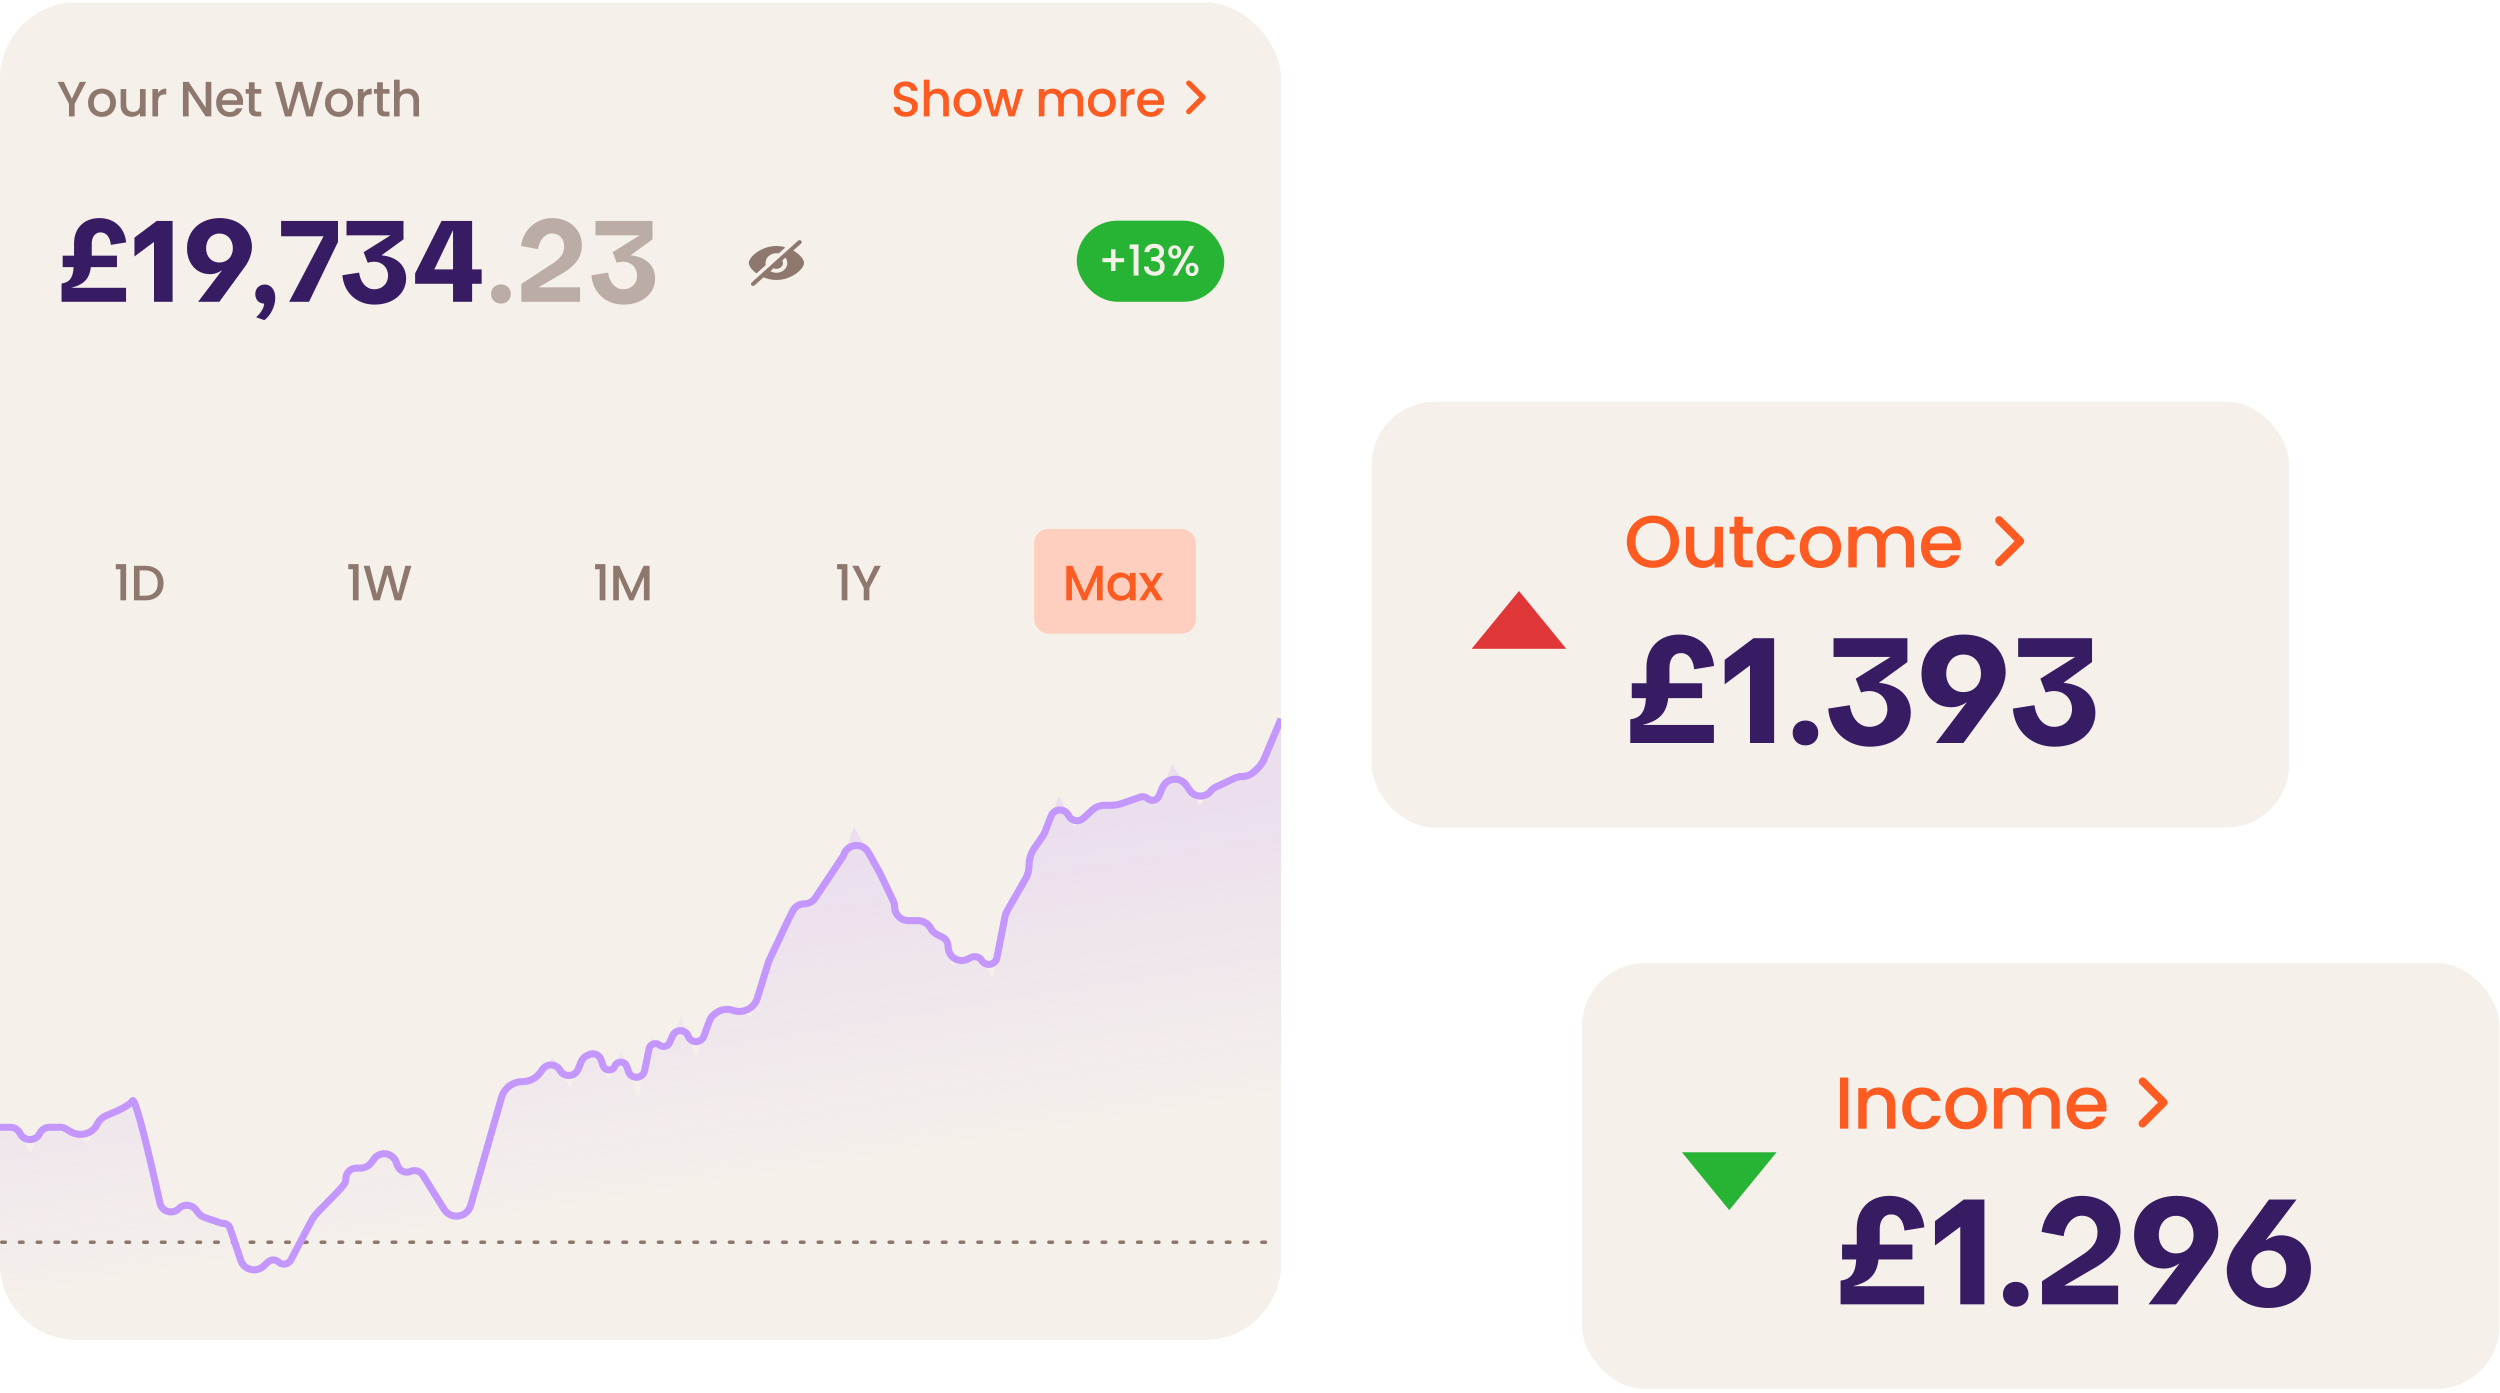 <svg width="524" height="292" viewBox="0 0 524 292" fill="none" xmlns="http://www.w3.org/2000/svg">
<rect y="0.5" width="268.512" height="280.322" rx="16" fill="#F5F1EA"/>
<path d="M18.045 17.164L15.65 21.777V24.401H14.463V21.777L12.057 17.164H13.38L15.056 20.715L16.733 17.164H18.045ZM21.327 24.495C20.785 24.495 20.296 24.373 19.858 24.13C19.421 23.88 19.078 23.533 18.828 23.089C18.578 22.638 18.453 22.117 18.453 21.527C18.453 20.944 18.581 20.427 18.838 19.975C19.095 19.524 19.445 19.177 19.89 18.934C20.334 18.691 20.83 18.57 21.379 18.57C21.927 18.57 22.424 18.691 22.868 18.934C23.312 19.177 23.663 19.524 23.92 19.975C24.177 20.427 24.305 20.944 24.305 21.527C24.305 22.11 24.173 22.627 23.909 23.078C23.645 23.53 23.284 23.88 22.826 24.13C22.375 24.373 21.875 24.495 21.327 24.495ZM21.327 23.464C21.632 23.464 21.917 23.391 22.181 23.245C22.451 23.099 22.67 22.881 22.837 22.589C23.003 22.297 23.087 21.943 23.087 21.527C23.087 21.11 23.007 20.76 22.847 20.475C22.687 20.183 22.476 19.965 22.212 19.819C21.948 19.673 21.663 19.6 21.358 19.6C21.052 19.6 20.768 19.673 20.504 19.819C20.247 19.965 20.043 20.183 19.89 20.475C19.737 20.76 19.661 21.11 19.661 21.527C19.661 22.145 19.817 22.624 20.129 22.964C20.449 23.297 20.848 23.464 21.327 23.464ZM30.526 18.663V24.401H29.339V23.724C29.151 23.96 28.905 24.148 28.599 24.286C28.301 24.418 27.982 24.484 27.641 24.484C27.19 24.484 26.784 24.39 26.423 24.203C26.069 24.016 25.788 23.738 25.58 23.37C25.378 23.002 25.278 22.558 25.278 22.037V18.663H26.454V21.86C26.454 22.374 26.583 22.77 26.84 23.047C27.096 23.318 27.447 23.453 27.891 23.453C28.336 23.453 28.686 23.318 28.943 23.047C29.207 22.77 29.339 22.374 29.339 21.86V18.663H30.526ZM33.13 19.496C33.304 19.205 33.533 18.979 33.818 18.819C34.109 18.653 34.453 18.57 34.849 18.57V19.798H34.547C34.082 19.798 33.728 19.916 33.485 20.152C33.248 20.388 33.13 20.798 33.13 21.381V24.401H31.943V18.663H33.13V19.496ZM44.293 24.401H43.106L39.535 18.996V24.401H38.347V17.153H39.535L43.106 22.547V17.153H44.293V24.401ZM50.962 21.392C50.962 21.607 50.948 21.801 50.92 21.975H46.536C46.571 22.433 46.741 22.801 47.047 23.078C47.352 23.356 47.727 23.495 48.171 23.495C48.81 23.495 49.261 23.228 49.525 22.693H50.806C50.632 23.221 50.316 23.655 49.858 23.995C49.407 24.328 48.845 24.495 48.171 24.495C47.623 24.495 47.13 24.373 46.693 24.13C46.262 23.88 45.922 23.533 45.672 23.089C45.429 22.638 45.308 22.117 45.308 21.527C45.308 20.937 45.426 20.42 45.662 19.975C45.905 19.524 46.242 19.177 46.672 18.934C47.109 18.691 47.609 18.57 48.171 18.57C48.713 18.57 49.195 18.688 49.619 18.924C50.042 19.16 50.372 19.493 50.608 19.923C50.844 20.347 50.962 20.836 50.962 21.392ZM49.723 21.017C49.716 20.579 49.56 20.229 49.254 19.965C48.949 19.701 48.571 19.569 48.119 19.569C47.71 19.569 47.359 19.701 47.068 19.965C46.776 20.222 46.602 20.572 46.547 21.017H49.723ZM53.367 19.632V22.808C53.367 23.023 53.415 23.179 53.512 23.276C53.617 23.366 53.79 23.412 54.033 23.412H54.762V24.401H53.825C53.29 24.401 52.881 24.276 52.596 24.026C52.311 23.776 52.169 23.37 52.169 22.808V19.632H51.492V18.663H52.169V17.237H53.367V18.663H54.762V19.632H53.367ZM67.688 17.164L65.542 24.401H64.199L62.679 18.924L61.065 24.401L59.732 24.411L57.68 17.164H58.94L60.44 23.058L62.064 17.164H63.397L64.907 23.026L66.417 17.164H67.688ZM71.007 24.495C70.465 24.495 69.976 24.373 69.538 24.13C69.101 23.88 68.757 23.533 68.507 23.089C68.257 22.638 68.132 22.117 68.132 21.527C68.132 20.944 68.261 20.427 68.518 19.975C68.775 19.524 69.125 19.177 69.57 18.934C70.014 18.691 70.51 18.57 71.059 18.57C71.607 18.57 72.103 18.691 72.548 18.934C72.992 19.177 73.343 19.524 73.6 19.975C73.856 20.427 73.985 20.944 73.985 21.527C73.985 22.11 73.853 22.627 73.589 23.078C73.325 23.53 72.964 23.88 72.506 24.13C72.055 24.373 71.555 24.495 71.007 24.495ZM71.007 23.464C71.312 23.464 71.597 23.391 71.861 23.245C72.131 23.099 72.35 22.881 72.516 22.589C72.683 22.297 72.766 21.943 72.766 21.527C72.766 21.11 72.687 20.76 72.527 20.475C72.367 20.183 72.156 19.965 71.892 19.819C71.628 19.673 71.343 19.6 71.038 19.6C70.732 19.6 70.448 19.673 70.184 19.819C69.927 19.965 69.722 20.183 69.57 20.475C69.417 20.76 69.341 21.11 69.341 21.527C69.341 22.145 69.497 22.624 69.809 22.964C70.128 23.297 70.528 23.464 71.007 23.464ZM76.197 19.496C76.37 19.205 76.599 18.979 76.884 18.819C77.175 18.653 77.519 18.57 77.915 18.57V19.798H77.613C77.148 19.798 76.794 19.916 76.551 20.152C76.315 20.388 76.197 20.798 76.197 21.381V24.401H75.01V18.663H76.197V19.496ZM80.242 19.632V22.808C80.242 23.023 80.291 23.179 80.388 23.276C80.492 23.366 80.666 23.412 80.909 23.412H81.638V24.401H80.7C80.166 24.401 79.756 24.276 79.472 24.026C79.187 23.776 79.045 23.37 79.045 22.808V19.632H78.368V18.663H79.045V17.237H80.242V18.663H81.638V19.632H80.242ZM85.551 18.57C85.988 18.57 86.377 18.663 86.717 18.851C87.064 19.038 87.335 19.316 87.529 19.684C87.731 20.052 87.831 20.496 87.831 21.017V24.401H86.654V21.194C86.654 20.68 86.526 20.288 86.269 20.017C86.012 19.739 85.662 19.6 85.218 19.6C84.773 19.6 84.419 19.739 84.155 20.017C83.898 20.288 83.77 20.68 83.77 21.194V24.401H82.583V16.695H83.77V19.33C83.971 19.087 84.225 18.899 84.53 18.767C84.843 18.635 85.183 18.57 85.551 18.57Z" fill="#8E776C"/>
<path d="M189.876 24.474C189.39 24.474 188.953 24.39 188.564 24.224C188.176 24.05 187.87 23.807 187.648 23.495C187.426 23.183 187.315 22.818 187.315 22.401H188.585C188.613 22.714 188.734 22.971 188.95 23.172C189.172 23.373 189.481 23.474 189.876 23.474C190.286 23.474 190.605 23.377 190.834 23.183C191.064 22.981 191.178 22.724 191.178 22.412C191.178 22.169 191.105 21.971 190.959 21.818C190.821 21.666 190.644 21.548 190.428 21.464C190.22 21.381 189.929 21.291 189.554 21.194C189.082 21.069 188.696 20.944 188.398 20.819C188.106 20.687 187.856 20.485 187.648 20.215C187.44 19.944 187.336 19.583 187.336 19.132C187.336 18.715 187.44 18.351 187.648 18.038C187.856 17.726 188.148 17.486 188.523 17.32C188.898 17.153 189.331 17.07 189.824 17.07C190.526 17.07 191.098 17.247 191.543 17.601C191.994 17.948 192.244 18.427 192.292 19.038H190.98C190.959 18.774 190.834 18.549 190.605 18.361C190.376 18.174 190.074 18.08 189.699 18.08C189.359 18.08 189.082 18.167 188.866 18.34C188.651 18.514 188.544 18.764 188.544 19.09C188.544 19.312 188.609 19.496 188.741 19.642C188.88 19.781 189.054 19.892 189.262 19.975C189.47 20.059 189.755 20.149 190.116 20.246C190.595 20.378 190.984 20.51 191.282 20.642C191.588 20.774 191.845 20.978 192.053 21.256C192.268 21.527 192.376 21.891 192.376 22.349C192.376 22.717 192.275 23.064 192.074 23.391C191.879 23.717 191.591 23.981 191.209 24.182C190.834 24.377 190.39 24.474 189.876 24.474ZM196.595 18.57C197.033 18.57 197.421 18.663 197.762 18.851C198.109 19.038 198.379 19.316 198.574 19.684C198.775 20.052 198.876 20.496 198.876 21.017V24.401H197.699V21.194C197.699 20.68 197.571 20.288 197.314 20.017C197.057 19.739 196.706 19.6 196.262 19.6C195.818 19.6 195.464 19.739 195.2 20.017C194.943 20.288 194.815 20.68 194.815 21.194V24.401H193.628V16.695H194.815V19.33C195.016 19.087 195.269 18.899 195.575 18.767C195.887 18.635 196.227 18.57 196.595 18.57ZM202.73 24.495C202.189 24.495 201.699 24.373 201.262 24.13C200.824 23.88 200.481 23.533 200.231 23.089C199.981 22.638 199.856 22.117 199.856 21.527C199.856 20.944 199.984 20.427 200.241 19.975C200.498 19.524 200.849 19.177 201.293 18.934C201.737 18.691 202.234 18.57 202.782 18.57C203.331 18.57 203.827 18.691 204.271 18.934C204.716 19.177 205.066 19.524 205.323 19.975C205.58 20.427 205.708 20.944 205.708 21.527C205.708 22.11 205.576 22.627 205.313 23.078C205.049 23.53 204.688 23.88 204.23 24.13C203.778 24.373 203.279 24.495 202.73 24.495ZM202.73 23.464C203.036 23.464 203.32 23.391 203.584 23.245C203.855 23.099 204.073 22.881 204.24 22.589C204.407 22.297 204.49 21.943 204.49 21.527C204.49 21.11 204.41 20.76 204.25 20.475C204.091 20.183 203.879 19.965 203.615 19.819C203.351 19.673 203.067 19.6 202.761 19.6C202.456 19.6 202.171 19.673 201.907 19.819C201.651 19.965 201.446 20.183 201.293 20.475C201.14 20.76 201.064 21.11 201.064 21.527C201.064 22.145 201.22 22.624 201.533 22.964C201.852 23.297 202.251 23.464 202.73 23.464ZM214.439 18.663L212.658 24.401H211.409L210.253 20.163L209.097 24.401H207.847L206.056 18.663H207.264L208.462 23.276L209.68 18.663H210.919L212.085 23.255L213.273 18.663H214.439ZM224.679 18.57C225.13 18.57 225.533 18.663 225.887 18.851C226.248 19.038 226.529 19.316 226.73 19.684C226.939 20.052 227.043 20.496 227.043 21.017V24.401H225.866V21.194C225.866 20.68 225.738 20.288 225.481 20.017C225.224 19.739 224.873 19.6 224.429 19.6C223.985 19.6 223.631 19.739 223.367 20.017C223.11 20.288 222.982 20.68 222.982 21.194V24.401H221.805V21.194C221.805 20.68 221.677 20.288 221.42 20.017C221.163 19.739 220.812 19.6 220.368 19.6C219.924 19.6 219.57 19.739 219.306 20.017C219.049 20.288 218.921 20.68 218.921 21.194V24.401H217.733V18.663H218.921V19.319C219.115 19.083 219.361 18.899 219.66 18.767C219.958 18.635 220.278 18.57 220.618 18.57C221.076 18.57 221.486 18.667 221.847 18.861C222.208 19.055 222.485 19.337 222.68 19.704C222.853 19.357 223.124 19.083 223.492 18.882C223.86 18.674 224.256 18.57 224.679 18.57ZM230.893 24.495C230.352 24.495 229.863 24.373 229.425 24.13C228.988 23.88 228.644 23.533 228.394 23.089C228.144 22.638 228.019 22.117 228.019 21.527C228.019 20.944 228.148 20.427 228.405 19.975C228.662 19.524 229.012 19.177 229.456 18.934C229.901 18.691 230.397 18.57 230.945 18.57C231.494 18.57 231.99 18.691 232.435 18.934C232.879 19.177 233.229 19.524 233.486 19.975C233.743 20.427 233.872 20.944 233.872 21.527C233.872 22.11 233.74 22.627 233.476 23.078C233.212 23.53 232.851 23.88 232.393 24.13C231.942 24.373 231.442 24.495 230.893 24.495ZM230.893 23.464C231.199 23.464 231.484 23.391 231.747 23.245C232.018 23.099 232.237 22.881 232.403 22.589C232.57 22.297 232.653 21.943 232.653 21.527C232.653 21.11 232.573 20.76 232.414 20.475C232.254 20.183 232.042 19.965 231.779 19.819C231.515 19.673 231.23 19.6 230.925 19.6C230.619 19.6 230.335 19.673 230.071 19.819C229.814 19.965 229.609 20.183 229.456 20.475C229.304 20.76 229.227 21.11 229.227 21.527C229.227 22.145 229.384 22.624 229.696 22.964C230.015 23.297 230.414 23.464 230.893 23.464ZM236.083 19.496C236.257 19.205 236.486 18.979 236.771 18.819C237.062 18.653 237.406 18.57 237.802 18.57V19.798H237.5C237.035 19.798 236.681 19.916 236.438 20.152C236.201 20.388 236.083 20.798 236.083 21.381V24.401H234.896V18.663H236.083V19.496ZM244.003 21.392C244.003 21.607 243.989 21.801 243.961 21.975H239.577C239.612 22.433 239.782 22.801 240.087 23.078C240.393 23.356 240.768 23.495 241.212 23.495C241.851 23.495 242.302 23.228 242.566 22.693H243.847C243.673 23.221 243.357 23.655 242.899 23.995C242.448 24.328 241.885 24.495 241.212 24.495C240.664 24.495 240.171 24.373 239.733 24.13C239.303 23.88 238.963 23.533 238.713 23.089C238.47 22.638 238.348 22.117 238.348 21.527C238.348 20.937 238.466 20.42 238.702 19.975C238.945 19.524 239.282 19.177 239.713 18.934C240.15 18.691 240.65 18.57 241.212 18.57C241.754 18.57 242.236 18.688 242.659 18.924C243.083 19.16 243.413 19.493 243.649 19.923C243.885 20.347 244.003 20.836 244.003 21.392ZM242.764 21.017C242.757 20.579 242.6 20.229 242.295 19.965C241.99 19.701 241.611 19.569 241.16 19.569C240.75 19.569 240.4 19.701 240.108 19.965C239.817 20.222 239.643 20.572 239.588 21.017H242.764Z" fill="#FD5B21"/>
<path fill-rule="evenodd" clip-rule="evenodd" d="M248.779 17.032C248.884 16.927 249.026 16.869 249.174 16.869C249.321 16.869 249.463 16.927 249.568 17.032L252.543 20.007C252.647 20.112 252.706 20.253 252.706 20.401C252.706 20.549 252.647 20.691 252.543 20.795L249.568 23.771C249.517 23.825 249.455 23.869 249.387 23.9C249.318 23.93 249.244 23.947 249.169 23.948C249.095 23.949 249.02 23.936 248.951 23.908C248.881 23.88 248.818 23.838 248.765 23.785C248.712 23.732 248.67 23.669 248.642 23.599C248.614 23.53 248.601 23.455 248.602 23.381C248.603 23.306 248.62 23.232 248.65 23.163C248.681 23.095 248.725 23.033 248.779 22.982L251.36 20.401L248.779 17.82C248.675 17.716 248.616 17.574 248.616 17.426C248.616 17.278 248.675 17.136 248.779 17.032Z" fill="#FD5B21"/>
<path d="M15.424 55.992H13.139V53.589H15.519V50.97C15.519 47.924 17.542 45.71 20.826 45.71C24.064 45.71 26.158 47.852 26.444 50.804L23.23 51.327C23.088 49.804 22.35 48.709 21.088 48.709C19.898 48.709 19.232 49.709 19.232 51.089V53.589H24.516V55.992H19.041C18.732 58.872 17.042 59.777 14.9 60.324H26.42V63.252H12.9V59.42C14.233 59.253 15.328 58.587 15.424 55.992ZM32.276 50.709L28.182 53.755V49.804L32.847 46.305H36.18V63.252H32.276V50.709ZM45.954 55.017C47.62 55.04 48.81 53.803 48.81 52.041C48.81 50.209 47.62 48.923 45.954 48.947C44.335 48.947 43.193 50.232 43.193 52.041C43.193 53.779 44.335 55.017 45.954 55.017ZM52.809 51.827C52.809 53.16 52.166 54.755 51.428 55.778L45.977 63.252H41.526L46.549 56.635C45.858 57.111 45.002 57.468 44.026 57.468C41.193 57.468 39.194 55.231 39.194 52.041C39.194 48.304 42.026 45.71 46.073 45.71C50.047 45.71 52.809 48.233 52.809 51.827ZM53.503 61.633C53.503 60.467 54.36 59.634 55.503 59.634C56.812 59.634 57.693 60.753 57.693 62.419C57.693 64.18 56.74 66.132 55.407 67.108L53.67 66.489C54.646 65.68 55.36 64.49 55.36 63.633C54.265 63.633 53.503 62.8 53.503 61.633ZM70.843 50.709L64.773 63.252H60.608L67.82 49.518H58.918V46.305H70.843V50.709ZM84.577 46.305V50.161L79.96 53.517C83.268 53.827 85.125 55.731 85.125 58.396C85.101 61.586 82.34 63.847 78.508 63.847C74.7 63.847 72.034 61.253 71.772 57.682L75.271 57.135C75.509 59.158 76.747 60.634 78.436 60.634C80.126 60.634 81.34 59.444 81.34 57.778C81.34 56.088 80.103 54.85 78.413 54.85C78.008 54.85 77.437 54.945 77.08 55.088L76.223 52.851L81.864 49.328H72.629V46.305H84.577ZM91.03 56.468H94.958V48.233L91.03 56.468ZM98.956 56.468H100.956V59.491H98.956V63.252H94.958V59.491H87.008V57.301L92.554 46.305H98.956V56.468Z" fill="#371B63"/>
<path d="M102.928 61.61C102.928 60.443 103.809 59.61 104.999 59.61C106.213 59.61 107.07 60.443 107.07 61.61C107.07 62.8 106.213 63.633 104.999 63.633C103.809 63.633 102.928 62.8 102.928 61.61ZM121.959 51.375C121.959 53.946 120.626 55.564 118.246 57.087L112.867 60.229H121.579V63.252H109.273V59.515L116.152 55.017C117.318 54.184 118.27 53.184 118.246 51.613C118.246 50.018 117.175 48.923 115.7 48.923C114.248 48.923 113.01 50.328 112.772 52.232L109.202 51.541C109.654 48.162 112.391 45.71 115.747 45.71C119.27 45.71 121.959 48.066 121.959 51.375ZM136.769 46.305V50.161L132.151 53.517C135.46 53.827 137.316 55.731 137.316 58.396C137.293 61.586 134.532 63.847 130.7 63.847C126.891 63.847 124.226 61.253 123.964 57.682L127.463 57.135C127.701 59.158 128.938 60.634 130.628 60.634C132.318 60.634 133.532 59.444 133.532 57.778C133.532 56.088 132.294 54.85 130.604 54.85C130.2 54.85 129.628 54.945 129.271 55.088L128.415 52.851L134.056 49.328H124.821V46.305H136.769Z" fill="#BBACA5"/>
<g filter="url(#filter0_b_50_13301)">
<rect x="225.686" y="46.252" width="30.926" height="17" rx="8.5" fill="#27B435"/>
<path d="M235.611 54.958H233.808V56.806H232.862V54.958H231.059V54.101H232.862V52.254H233.808V54.101H235.611V54.958ZM236.773 52.173V51.245H238.63V57.752H237.603V52.173H236.773ZM239.861 52.852C239.897 52.298 240.108 51.867 240.495 51.558C240.888 51.248 241.387 51.093 241.994 51.093C242.411 51.093 242.771 51.168 243.074 51.317C243.378 51.465 243.607 51.668 243.762 51.923C243.916 52.179 243.994 52.468 243.994 52.789C243.994 53.158 243.896 53.474 243.699 53.735C243.503 53.997 243.268 54.173 242.994 54.262V54.298C243.345 54.405 243.619 54.601 243.815 54.887C244.012 55.166 244.11 55.526 244.11 55.967C244.11 56.318 244.029 56.63 243.869 56.904C243.708 57.178 243.47 57.395 243.155 57.556C242.839 57.71 242.461 57.788 242.021 57.788C241.379 57.788 240.849 57.624 240.432 57.297C240.022 56.964 239.802 56.487 239.772 55.869H240.754C240.778 56.184 240.9 56.443 241.12 56.645C241.34 56.842 241.637 56.94 242.012 56.94C242.375 56.94 242.655 56.842 242.851 56.645C243.048 56.443 243.146 56.184 243.146 55.869C243.146 55.452 243.012 55.158 242.744 54.985C242.482 54.806 242.078 54.717 241.53 54.717H241.298V53.878H241.539C242.021 53.872 242.387 53.792 242.637 53.637C242.893 53.483 243.021 53.239 243.021 52.905C243.021 52.62 242.929 52.394 242.744 52.227C242.56 52.054 242.298 51.968 241.959 51.968C241.625 51.968 241.367 52.054 241.182 52.227C240.998 52.394 240.888 52.602 240.852 52.852H239.861ZM244.869 52.816C244.869 52.382 244.994 52.042 245.244 51.799C245.5 51.549 245.827 51.424 246.226 51.424C246.625 51.424 246.949 51.549 247.199 51.799C247.455 52.042 247.583 52.382 247.583 52.816C247.583 53.251 247.455 53.593 247.199 53.843C246.949 54.092 246.625 54.217 246.226 54.217C245.827 54.217 245.5 54.092 245.244 53.843C244.994 53.593 244.869 53.251 244.869 52.816ZM250.314 51.54L246.752 57.752H245.753L249.314 51.54H250.314ZM246.226 52.04C245.851 52.04 245.664 52.298 245.664 52.816C245.664 53.34 245.851 53.602 246.226 53.602C246.404 53.602 246.541 53.539 246.636 53.414C246.738 53.283 246.788 53.084 246.788 52.816C246.788 52.298 246.601 52.04 246.226 52.04ZM248.502 56.467C248.502 56.032 248.627 55.693 248.877 55.449C249.133 55.199 249.46 55.074 249.859 55.074C250.251 55.074 250.573 55.199 250.823 55.449C251.078 55.693 251.206 56.032 251.206 56.467C251.206 56.901 251.078 57.243 250.823 57.493C250.573 57.743 250.251 57.868 249.859 57.868C249.46 57.868 249.133 57.743 248.877 57.493C248.627 57.243 248.502 56.901 248.502 56.467ZM249.85 55.69C249.475 55.69 249.287 55.949 249.287 56.467C249.287 56.984 249.475 57.243 249.85 57.243C250.225 57.243 250.412 56.984 250.412 56.467C250.412 55.949 250.225 55.69 249.85 55.69Z" fill="#F5F1EA"/>
</g>
<path fill-rule="evenodd" clip-rule="evenodd" d="M167.929 51.026C168.01 50.948 168.054 50.845 168.052 50.738C168.05 50.632 168.002 50.53 167.918 50.455C167.835 50.38 167.722 50.336 167.603 50.334C167.485 50.333 167.371 50.372 167.284 50.445L157.543 59.214C157.499 59.251 157.463 59.297 157.438 59.347C157.413 59.398 157.399 59.452 157.398 59.507C157.397 59.562 157.408 59.617 157.431 59.669C157.454 59.72 157.488 59.766 157.532 59.805C157.575 59.844 157.627 59.875 157.684 59.896C157.741 59.916 157.801 59.926 157.863 59.925C157.924 59.925 157.984 59.913 158.04 59.89C158.097 59.867 158.147 59.835 158.189 59.795L160.036 58.131C160.839 58.465 161.757 58.682 162.736 58.682C164.33 58.682 165.763 58.106 166.796 57.393C167.313 57.035 167.738 56.639 168.035 56.253C168.327 55.873 168.52 55.475 168.52 55.12C168.52 54.764 168.327 54.366 168.035 53.987C167.738 53.601 167.313 53.204 166.796 52.847C166.631 52.733 166.456 52.623 166.272 52.518L167.929 51.026ZM164.642 53.986L163.972 54.588C164.094 54.818 164.134 55.077 164.086 55.328C164.038 55.58 163.905 55.811 163.705 55.992C163.504 56.172 163.247 56.292 162.968 56.335C162.689 56.378 162.401 56.342 162.146 56.232L161.476 56.835C161.915 57.097 162.441 57.214 162.965 57.166C163.489 57.119 163.979 56.91 164.351 56.575C164.723 56.24 164.955 55.799 165.008 55.327C165.061 54.856 164.931 54.382 164.64 53.987L164.642 53.986Z" fill="#8E776C"/>
<path d="M163.144 53.098C163.169 53.102 163.195 53.101 163.22 53.094C163.244 53.088 163.266 53.076 163.284 53.06L164.471 51.991C164.49 51.975 164.503 51.954 164.51 51.932C164.517 51.909 164.517 51.886 164.511 51.863C164.505 51.841 164.492 51.82 164.474 51.803C164.456 51.786 164.433 51.774 164.408 51.768C163.864 51.63 163.302 51.559 162.736 51.558C161.143 51.558 159.709 52.134 158.677 52.848C158.16 53.205 157.735 53.602 157.437 53.988C157.145 54.367 156.953 54.765 156.953 55.12C156.953 55.476 157.146 55.874 157.437 56.253C157.727 56.619 158.069 56.949 158.455 57.234C158.484 57.255 158.521 57.266 158.558 57.265C158.596 57.263 158.631 57.249 158.657 57.224L160.447 55.613C160.465 55.597 160.478 55.577 160.486 55.555C160.493 55.533 160.495 55.51 160.49 55.487C160.424 55.16 160.447 54.824 160.557 54.507C160.667 54.19 160.861 53.901 161.122 53.666C161.383 53.432 161.703 53.257 162.055 53.158C162.408 53.059 162.781 53.038 163.144 53.098V53.098Z" fill="#8E776C"/>
<g clip-path="url(#clip0_50_13301)">
<path d="M0 81.103H268.512V264.822C268.512 273.659 261.349 280.823 252.512 280.823H16C7.163 280.823 0 273.659 0 264.823V81.103Z" fill="#F5F1EA"/>
<path d="M24.27 119.322V118.239H26.436V125.831H25.239V119.322H24.27ZM30.438 118.593C31.209 118.593 31.882 118.743 32.458 119.041C33.041 119.333 33.489 119.756 33.802 120.312C34.121 120.86 34.281 121.502 34.281 122.238C34.281 122.974 34.121 123.613 33.802 124.154C33.489 124.696 33.041 125.112 32.458 125.404C31.882 125.688 31.209 125.831 30.438 125.831H28.074V118.593H30.438ZM30.438 124.862C31.285 124.862 31.934 124.633 32.386 124.175C32.837 123.717 33.062 123.071 33.062 122.238C33.062 121.398 32.837 120.742 32.386 120.27C31.934 119.798 31.285 119.562 30.438 119.562H29.262V124.862H30.438Z" fill="#8E776C"/>
<path d="M72.997 119.322V118.239H75.163V125.831H73.966V119.322H72.997ZM86.226 118.593L84.08 125.831H82.737L81.217 120.353L79.603 125.831L78.27 125.841L76.219 118.593H77.478L78.978 124.487L80.602 118.593H81.935L83.445 124.456L84.955 118.593H86.226Z" fill="#8E776C"/>
<path d="M124.725 119.322V118.239H126.891V125.831H125.693V119.322H124.725ZM136.151 118.593V125.831H134.964V120.874L132.757 125.831H131.934L129.716 120.874V125.831H128.529V118.593H129.81L132.351 124.269L134.881 118.593H136.151Z" fill="#8E776C"/>
<path d="M175.452 119.322V118.239H177.618V125.831H176.421V119.322H175.452ZM184.619 118.593L182.224 123.206V125.831H181.037V123.206L178.632 118.593H179.954L181.631 122.144L183.307 118.593H184.619Z" fill="#8E776C"/>
<rect x="216.76" y="110.855" width="33.901" height="21.95" rx="2.975" fill="#FECFBE"/>
<path d="M231.114 118.593V125.831H229.927V120.874L227.719 125.831H226.897L224.679 120.874V125.831H223.492V118.593H224.773L227.313 124.269L229.844 118.593H231.114ZM232.13 122.936C232.13 122.359 232.248 121.849 232.484 121.405C232.727 120.961 233.053 120.617 233.463 120.374C233.879 120.124 234.338 119.999 234.837 119.999C235.289 119.999 235.681 120.089 236.014 120.27C236.354 120.443 236.625 120.662 236.826 120.926V120.093H238.024V125.831H236.826V124.977C236.625 125.247 236.351 125.473 236.004 125.654C235.657 125.834 235.261 125.924 234.817 125.924C234.324 125.924 233.872 125.799 233.463 125.549C233.053 125.293 232.727 124.939 232.484 124.487C232.248 124.029 232.13 123.512 232.13 122.936ZM236.826 122.957C236.826 122.561 236.743 122.217 236.576 121.926C236.417 121.634 236.205 121.412 235.941 121.259C235.677 121.106 235.393 121.03 235.087 121.03C234.782 121.03 234.497 121.106 234.233 121.259C233.97 121.405 233.754 121.624 233.588 121.915C233.428 122.2 233.348 122.54 233.348 122.936C233.348 123.331 233.428 123.679 233.588 123.977C233.754 124.276 233.97 124.505 234.233 124.664C234.504 124.817 234.789 124.893 235.087 124.893C235.393 124.893 235.677 124.817 235.941 124.664C236.205 124.512 236.417 124.289 236.576 123.998C236.743 123.699 236.826 123.352 236.826 122.957ZM241.892 122.925L243.745 125.831H242.402L241.163 123.883L239.997 125.831H238.757L240.611 123.009L238.757 120.093H240.101L241.34 122.04L242.506 120.093H243.745L241.892 122.925Z" fill="#FD5B21"/>
<path d="M3.58 236.094H0V280.823H268.512V150.657L264.485 160.206L261.8 162.719H259.562L254.192 165.232L251.507 168.75L245.689 160.206L242.109 168.75L239.871 166.739L234.053 168.75H230.026L225.103 173.273L221.97 166.739L218.838 174.781L215.705 179.304V182.822L210.782 191.365L208.097 204.935L204.964 199.909L199.594 202.422L198.699 198.401V196.894L195.567 195.386L194.224 192.873H187.511V189.355L184.379 182.822L179.008 173.273L176.771 179.304L170.058 189.355H166.925L165.135 192.873L161.107 201.417L157.527 212.976L151.71 210.965L149.024 212.976L145.892 221.519L142.759 212.976L139.626 220.012L136.494 217.499L133.809 230.566L130.229 220.012L127.543 226.545L125.306 220.012L122.173 221.519L119.488 228.053L115.908 221.519L113.67 224.032L111.88 226.545H106.062L98.007 254.689H93.979L87.714 244.638L84.134 246.145L82.344 241.622H79.211L76.974 244.638H72.498V247.653L70.708 249.663L65.785 254.689L59.968 265.745L57.283 263.233L51.912 268.258L47.885 256.197H46.542L42.067 254.689L39.382 251.171L34.459 256.197C32.52 247.15 28.462 229.359 27.746 230.566C27.03 231.772 22.973 233.413 21.034 234.084L18.348 239.612C16.857 238.439 13.694 236.094 12.978 236.094H8.95L6.265 241.622L3.58 236.094Z" fill="url(#paint0_linear_50_13301)" fill-opacity="0.2"/>
<line x1="0.372" y1="260.368" x2="268.141" y2="260.368" stroke="#8E776C" stroke-width="0.744" stroke-linecap="round" stroke-dasharray="0.74 2.98"/>
<path d="M0 236.276H2.146C3.023 236.276 3.823 236.778 4.206 237.567V237.567C5.04 239.288 7.491 239.288 8.325 237.567V237.567C8.707 236.778 9.507 236.276 10.384 236.276C11.397 236.276 12.514 236.276 12.978 236.276C13.248 236.276 13.867 236.611 14.613 237.091C16.607 238.375 19.328 237.782 20.362 235.648V235.648C20.792 234.76 21.559 234.087 22.476 233.726C24.522 232.922 27.18 231.693 27.746 230.736C28.362 229.697 31.45 242.742 33.536 252.18C33.937 253.996 36.196 254.645 37.496 253.315V253.315C38.49 252.298 40.155 252.401 41.017 253.532L41.505 254.174C41.871 254.654 42.373 255.014 42.945 255.208L46.306 256.342C46.462 256.395 46.626 256.422 46.791 256.422V256.422C47.444 256.422 48.024 256.84 48.23 257.459L50.458 264.145C51.138 266.184 53.7 266.833 55.268 265.363L56.164 264.522C56.793 263.932 57.772 263.932 58.401 264.522V264.522C59.189 265.261 60.464 265.046 60.966 264.089L65.203 256.021C65.589 255.285 66.081 254.609 66.662 254.015L70.708 249.875L71.945 248.482C72.302 248.082 72.498 247.564 72.498 247.028V247.028C72.498 245.819 73.479 244.838 74.688 244.838H75.474C76.417 244.838 77.305 244.391 77.866 243.633L78.418 242.888C78.917 242.214 79.706 241.816 80.544 241.816V241.816C81.63 241.816 82.606 242.48 83.005 243.49L83.356 244.379C83.783 245.46 85.015 245.977 86.085 245.526V245.526C87.023 245.13 88.11 245.475 88.648 246.339L93.077 253.461C93.638 254.363 94.625 254.911 95.688 254.911V254.911C97.061 254.911 98.267 254.001 98.644 252.681L105.114 230.029C105.675 228.063 107.472 226.707 109.517 226.707V226.707C111 226.707 112.39 225.989 113.249 224.781L113.67 224.189L113.907 223.923C114.882 222.826 116.649 223.026 117.353 224.314V224.314C118.209 225.88 120.499 225.753 121.176 224.101L121.838 222.487C122.054 221.962 122.456 221.534 122.968 221.288L123.451 221.054C124.437 220.579 125.618 221.072 125.972 222.108L126.402 223.367C126.798 224.525 128.418 224.574 128.883 223.441V223.441C129.348 222.306 130.972 222.357 131.366 223.519L131.732 224.601C132.305 226.296 134.75 226.144 135.11 224.391L136.044 219.838C136.249 218.835 137.443 218.405 138.241 219.046V219.046C138.941 219.609 139.984 219.356 140.348 218.535L141.001 217.066C141.64 215.627 143.706 215.696 144.247 217.175V217.175C144.808 218.708 146.976 218.708 147.537 217.175L148.718 213.947C148.918 213.4 149.272 212.923 149.738 212.574L150.038 212.349C151.083 211.564 152.45 211.351 153.684 211.778V211.778C155.786 212.506 158.072 211.348 158.728 209.224L161.107 201.525L165.135 192.963L166.168 190.93C166.632 190.014 167.572 189.438 168.598 189.438V189.438C169.51 189.438 170.362 188.982 170.867 188.223L176.587 179.64C176.709 179.457 176.809 179.261 176.886 179.054V179.054C177.722 176.795 180.821 176.551 182 178.653L184.379 182.89L187.23 188.85C187.415 189.237 187.511 189.66 187.511 190.09V190.09C187.511 191.677 188.798 192.963 190.385 192.963H192.376C193.514 192.963 194.558 193.59 195.093 194.594V194.594C195.401 195.17 195.884 195.634 196.473 195.918L197.541 196.434C198.249 196.775 198.699 197.492 198.699 198.278V198.278C198.699 198.428 198.716 198.577 198.748 198.723L198.843 199.15C199.228 200.885 201.122 201.816 202.731 201.061L203.571 200.668C204.366 200.295 205.314 200.576 205.777 201.321V201.321C206.608 202.656 208.643 202.284 208.948 200.742L210.618 192.283C210.727 191.733 210.925 191.204 211.204 190.718L214.895 184.3C215.426 183.376 215.705 182.33 215.705 181.264V181.264C215.705 180.027 216.082 178.82 216.785 177.802L218.6 175.176C218.758 174.948 218.888 174.701 218.989 174.442L220.312 171.04C220.94 169.423 223.197 169.338 223.946 170.903V170.903C224.521 172.105 226.095 172.408 227.075 171.505L228.924 169.803C229.632 169.151 230.56 168.788 231.524 168.788H232.84C233.643 168.788 234.441 168.654 235.2 168.391L239.032 167.065C239.549 166.885 240.124 167.001 240.531 167.368V167.368C241.302 168.062 242.527 167.787 242.927 166.83L243.659 165.081C244.532 162.993 247.374 162.706 248.646 164.579L249.39 165.673C250.431 167.205 252.667 167.265 253.789 165.792V165.792C254.053 165.444 254.398 165.166 254.794 164.98L258.832 163.087C259.313 162.862 259.837 162.745 260.368 162.745V162.745C261.288 162.745 262.173 162.395 262.844 161.766L263.546 161.107C264.165 160.526 264.655 159.822 264.984 159.04L268.512 150.657" stroke="#C497FF" stroke-width="1.488"/>
</g>
<g clip-path="url(#clip1_50_13301)">
<rect x="287.52" y="84.203" width="192.286" height="89.256" rx="13.223" fill="#F5F1EA"/>
<path d="M318.373 123.872L328.291 135.993H308.456L318.373 123.872Z" fill="#DF3737"/>
<path d="M346.459 119.031C345.462 119.031 344.541 118.799 343.698 118.337C342.865 117.864 342.201 117.21 341.708 116.377C341.224 115.534 340.983 114.588 340.983 113.539C340.983 112.49 341.224 111.549 341.708 110.716C342.201 109.883 342.865 109.235 343.698 108.772C344.541 108.299 345.462 108.062 346.459 108.062C347.467 108.062 348.388 108.299 349.221 108.772C350.064 109.235 350.727 109.883 351.211 110.716C351.694 111.549 351.936 112.49 351.936 113.539C351.936 114.588 351.694 115.534 351.211 116.377C350.727 117.21 350.064 117.864 349.221 118.337C348.388 118.799 347.467 119.031 346.459 119.031ZM346.459 117.504C347.169 117.504 347.801 117.344 348.357 117.025C348.912 116.696 349.344 116.233 349.653 115.637C349.971 115.03 350.131 114.331 350.131 113.539C350.131 112.747 349.971 112.053 349.653 111.456C349.344 110.86 348.912 110.402 348.357 110.083C347.801 109.764 347.169 109.605 346.459 109.605C345.75 109.605 345.117 109.764 344.562 110.083C344.006 110.402 343.569 110.86 343.25 111.456C342.942 112.053 342.788 112.747 342.788 113.539C342.788 114.331 342.942 115.03 343.25 115.637C343.569 116.233 344.006 116.696 344.562 117.025C345.117 117.344 345.75 117.504 346.459 117.504ZM361.144 110.423V118.923H359.385V117.92C359.108 118.27 358.743 118.547 358.29 118.753C357.848 118.949 357.375 119.046 356.871 119.046C356.202 119.046 355.601 118.907 355.066 118.63C354.541 118.352 354.125 117.941 353.816 117.396C353.518 116.85 353.369 116.192 353.369 115.421V110.423H355.112V115.159C355.112 115.92 355.302 116.506 355.683 116.917C356.063 117.318 356.583 117.519 357.241 117.519C357.899 117.519 358.419 117.318 358.799 116.917C359.19 116.506 359.385 115.92 359.385 115.159V110.423H361.144ZM365.296 111.857V116.563C365.296 116.881 365.368 117.113 365.512 117.257C365.666 117.39 365.923 117.457 366.283 117.457H367.363V118.923H365.975C365.183 118.923 364.576 118.738 364.154 118.367C363.733 117.997 363.522 117.396 363.522 116.563V111.857H362.519V110.423H363.522V108.309H365.296V110.423H367.363V111.857H365.296ZM368.177 114.665C368.177 113.791 368.352 113.025 368.702 112.366C369.062 111.698 369.556 111.184 370.183 110.824C370.81 110.464 371.53 110.284 372.343 110.284C373.371 110.284 374.22 110.531 374.888 111.024C375.567 111.508 376.025 112.202 376.261 113.107H374.364C374.209 112.685 373.962 112.356 373.623 112.12C373.284 111.883 372.857 111.765 372.343 111.765C371.623 111.765 371.047 112.022 370.615 112.536C370.193 113.04 369.982 113.75 369.982 114.665C369.982 115.58 370.193 116.295 370.615 116.809C371.047 117.324 371.623 117.581 372.343 117.581C373.361 117.581 374.034 117.133 374.364 116.239H376.261C376.014 117.102 375.551 117.792 374.873 118.306C374.194 118.81 373.351 119.062 372.343 119.062C371.53 119.062 370.81 118.882 370.183 118.522C369.556 118.152 369.062 117.637 368.702 116.979C368.352 116.311 368.177 115.539 368.177 114.665ZM381.48 119.062C380.678 119.062 379.953 118.882 379.305 118.522C378.657 118.152 378.148 117.637 377.778 116.979C377.408 116.311 377.223 115.539 377.223 114.665C377.223 113.801 377.413 113.035 377.793 112.366C378.174 111.698 378.693 111.184 379.351 110.824C380.01 110.464 380.745 110.284 381.558 110.284C382.37 110.284 383.105 110.464 383.764 110.824C384.422 111.184 384.941 111.698 385.322 112.366C385.702 113.035 385.893 113.801 385.893 114.665C385.893 115.529 385.697 116.295 385.306 116.964C384.915 117.632 384.381 118.152 383.702 118.522C383.033 118.882 382.293 119.062 381.48 119.062ZM381.48 117.534C381.933 117.534 382.355 117.426 382.745 117.21C383.147 116.994 383.47 116.671 383.717 116.239C383.964 115.807 384.088 115.282 384.088 114.665C384.088 114.048 383.969 113.529 383.733 113.107C383.496 112.675 383.183 112.351 382.792 112.135C382.401 111.919 381.979 111.811 381.527 111.811C381.074 111.811 380.652 111.919 380.262 112.135C379.881 112.351 379.578 112.675 379.351 113.107C379.125 113.529 379.012 114.048 379.012 114.665C379.012 115.58 379.243 116.29 379.706 116.794C380.179 117.288 380.771 117.534 381.48 117.534ZM397.7 110.284C398.369 110.284 398.965 110.423 399.49 110.7C400.025 110.978 400.441 111.389 400.74 111.934C401.048 112.48 401.202 113.138 401.202 113.909V118.923H399.459V114.171C399.459 113.41 399.269 112.829 398.888 112.428C398.508 112.017 397.988 111.811 397.33 111.811C396.672 111.811 396.147 112.017 395.757 112.428C395.376 112.829 395.186 113.41 395.186 114.171V118.923H393.443V114.171C393.443 113.41 393.252 112.829 392.872 112.428C392.491 112.017 391.972 111.811 391.314 111.811C390.655 111.811 390.131 112.017 389.74 112.428C389.36 112.829 389.169 113.41 389.169 114.171V118.923H387.411V110.423H389.169V111.395C389.457 111.045 389.822 110.772 390.265 110.577C390.707 110.381 391.18 110.284 391.684 110.284C392.363 110.284 392.97 110.428 393.504 110.716C394.039 111.004 394.45 111.42 394.738 111.965C394.996 111.451 395.397 111.045 395.942 110.747C396.487 110.438 397.073 110.284 397.7 110.284ZM411.01 114.464C411.01 114.783 410.99 115.071 410.949 115.328H404.454C404.505 116.007 404.757 116.552 405.21 116.964C405.662 117.375 406.218 117.581 406.876 117.581C407.822 117.581 408.491 117.185 408.882 116.393H410.779C410.522 117.174 410.054 117.817 409.375 118.321C408.707 118.815 407.874 119.062 406.876 119.062C406.064 119.062 405.333 118.882 404.685 118.522C404.048 118.152 403.544 117.637 403.174 116.979C402.814 116.311 402.634 115.539 402.634 114.665C402.634 113.791 402.808 113.025 403.158 112.366C403.518 111.698 404.017 111.184 404.655 110.824C405.302 110.464 406.043 110.284 406.876 110.284C407.678 110.284 408.393 110.459 409.02 110.808C409.648 111.158 410.136 111.652 410.486 112.289C410.836 112.917 411.01 113.642 411.01 114.464ZM409.175 113.909C409.164 113.261 408.933 112.742 408.48 112.351C408.028 111.96 407.467 111.765 406.799 111.765C406.192 111.765 405.673 111.96 405.241 112.351C404.809 112.732 404.552 113.251 404.469 113.909H409.175Z" fill="#FD5B21"/>
<path fill-rule="evenodd" clip-rule="evenodd" d="M418.439 108.431C418.594 108.276 418.804 108.189 419.023 108.189C419.242 108.189 419.452 108.276 419.607 108.431L424.015 112.839C424.17 112.994 424.257 113.204 424.257 113.423C424.257 113.642 424.17 113.852 424.015 114.007L419.607 118.415C419.532 118.496 419.44 118.561 419.339 118.606C419.238 118.651 419.128 118.676 419.017 118.677C418.906 118.679 418.796 118.659 418.693 118.617C418.59 118.576 418.497 118.514 418.418 118.436C418.34 118.357 418.278 118.264 418.236 118.161C418.195 118.058 418.174 117.948 418.176 117.837C418.178 117.726 418.203 117.616 418.248 117.515C418.293 117.413 418.358 117.322 418.439 117.247L422.263 113.423L418.439 109.599C418.285 109.444 418.198 109.234 418.198 109.015C418.198 108.796 418.285 108.586 418.439 108.431Z" fill="#FD5B21"/>
<path d="M344.978 146.328H342.016V143.212H345.102V139.818C345.102 135.868 347.724 132.999 351.982 132.999C356.178 132.999 358.893 135.776 359.264 139.602L355.098 140.28C354.913 138.306 353.957 136.887 352.321 136.887C350.779 136.887 349.915 138.182 349.915 139.972V143.212H356.764V146.328H349.668C349.267 150.061 347.076 151.234 344.299 151.943H359.233V155.738H341.708V150.771C343.436 150.555 344.855 149.691 344.978 146.328ZM366.797 139.478L361.49 143.428V138.306L367.537 133.77H371.857V155.738H366.797V139.478ZM375.737 153.609C375.737 152.098 376.878 151.018 378.421 151.018C379.994 151.018 381.105 152.098 381.105 153.609C381.105 155.152 379.994 156.232 378.421 156.232C376.878 156.232 375.737 155.152 375.737 153.609ZM399.792 133.77V138.769L393.807 143.119C398.095 143.52 400.502 145.988 400.502 149.444C400.471 153.579 396.892 156.51 391.925 156.51C386.988 156.51 383.532 153.147 383.193 148.518L387.729 147.809C388.037 150.431 389.641 152.344 391.832 152.344C394.023 152.344 395.596 150.802 395.596 148.642C395.596 146.451 393.992 144.847 391.801 144.847C391.277 144.847 390.536 144.97 390.073 145.155L388.963 142.255L396.275 137.689H384.304V133.77H399.792ZM411.507 145.063C413.667 145.094 415.21 143.489 415.21 141.206C415.21 138.83 413.667 137.164 411.507 137.195C409.409 137.195 407.928 138.861 407.928 141.206C407.928 143.458 409.409 145.063 411.507 145.063ZM420.393 140.928C420.393 142.656 419.56 144.723 418.604 146.05L411.538 155.738H405.769L412.279 147.161C411.384 147.778 410.273 148.241 409.008 148.241C405.337 148.241 402.745 145.341 402.745 141.206C402.745 136.362 406.416 132.999 411.662 132.999C416.814 132.999 420.393 136.269 420.393 140.928ZM438.491 133.77V138.769L432.506 143.119C436.794 143.52 439.201 145.988 439.201 149.444C439.17 153.579 435.591 156.51 430.624 156.51C425.687 156.51 422.231 153.147 421.892 148.518L426.428 147.809C426.736 150.431 428.341 152.344 430.531 152.344C432.722 152.344 434.295 150.802 434.295 148.642C434.295 146.451 432.691 144.847 430.5 144.847C429.976 144.847 429.235 144.97 428.772 145.155L427.662 142.255L434.974 137.689H423.003V133.77H438.491Z" fill="#371B63"/>
</g>
<g clip-path="url(#clip2_50_13301)">
<rect x="331.596" y="201.852" width="192.286" height="89.256" rx="13.223" fill="#F5F1EA"/>
<path d="M362.45 253.642L372.367 241.521H352.532L362.45 253.642Z" fill="#27B435"/>
<path d="M387.404 225.85V236.572H385.645V225.85H387.404ZM393.781 227.933C394.45 227.933 395.046 228.072 395.571 228.349C396.105 228.627 396.522 229.038 396.82 229.583C397.118 230.128 397.268 230.787 397.268 231.558V236.572H395.524V231.82C395.524 231.059 395.334 230.478 394.953 230.077C394.573 229.666 394.054 229.46 393.395 229.46C392.737 229.46 392.213 229.666 391.822 230.077C391.441 230.478 391.251 231.059 391.251 231.82V236.572H389.492V228.072H391.251V229.043C391.539 228.694 391.904 228.421 392.346 228.226C392.799 228.03 393.277 227.933 393.781 227.933ZM398.704 232.314C398.704 231.44 398.879 230.674 399.229 230.015C399.589 229.347 400.082 228.833 400.71 228.473C401.337 228.113 402.057 227.933 402.869 227.933C403.898 227.933 404.746 228.18 405.415 228.673C406.094 229.157 406.551 229.851 406.788 230.756H404.89C404.736 230.334 404.489 230.005 404.15 229.768C403.811 229.532 403.384 229.414 402.869 229.414C402.15 229.414 401.574 229.671 401.142 230.185C400.72 230.689 400.509 231.399 400.509 232.314C400.509 233.229 400.72 233.944 401.142 234.458C401.574 234.973 402.15 235.23 402.869 235.23C403.888 235.23 404.561 234.782 404.89 233.887H406.788C406.541 234.751 406.078 235.44 405.399 235.955C404.721 236.459 403.877 236.711 402.869 236.711C402.057 236.711 401.337 236.531 400.71 236.171C400.082 235.8 399.589 235.286 399.229 234.628C398.879 233.959 398.704 233.188 398.704 232.314ZM412.007 236.711C411.205 236.711 410.48 236.531 409.832 236.171C409.184 235.8 408.675 235.286 408.305 234.628C407.934 233.959 407.749 233.188 407.749 232.314C407.749 231.45 407.94 230.684 408.32 230.015C408.701 229.347 409.22 228.833 409.878 228.473C410.537 228.113 411.272 227.933 412.084 227.933C412.897 227.933 413.632 228.113 414.29 228.473C414.949 228.833 415.468 229.347 415.849 230.015C416.229 230.684 416.419 231.45 416.419 232.314C416.419 233.178 416.224 233.944 415.833 234.613C415.442 235.281 414.907 235.8 414.229 236.171C413.56 236.531 412.82 236.711 412.007 236.711ZM412.007 235.183C412.46 235.183 412.881 235.075 413.272 234.859C413.673 234.643 413.997 234.319 414.244 233.887C414.491 233.456 414.614 232.931 414.614 232.314C414.614 231.697 414.496 231.177 414.26 230.756C414.023 230.324 413.709 230 413.318 229.784C412.928 229.568 412.506 229.46 412.053 229.46C411.601 229.46 411.179 229.568 410.788 229.784C410.408 230 410.105 230.324 409.878 230.756C409.652 231.177 409.539 231.697 409.539 232.314C409.539 233.229 409.77 233.939 410.233 234.443C410.706 234.937 411.298 235.183 412.007 235.183ZM428.227 227.933C428.896 227.933 429.492 228.072 430.017 228.349C430.552 228.627 430.968 229.038 431.266 229.583C431.575 230.128 431.729 230.787 431.729 231.558V236.572H429.986V231.82C429.986 231.059 429.796 230.478 429.415 230.077C429.035 229.666 428.515 229.46 427.857 229.46C427.199 229.46 426.674 229.666 426.283 230.077C425.903 230.478 425.713 231.059 425.713 231.82V236.572H423.969V231.82C423.969 231.059 423.779 230.478 423.399 230.077C423.018 229.666 422.499 229.46 421.84 229.46C421.182 229.46 420.658 229.666 420.267 230.077C419.886 230.478 419.696 231.059 419.696 231.82V236.572H417.937V228.072H419.696V229.043C419.984 228.694 420.349 228.421 420.791 228.226C421.234 228.03 421.707 227.933 422.211 227.933C422.89 227.933 423.496 228.077 424.031 228.365C424.566 228.653 424.977 229.069 425.265 229.614C425.522 229.1 425.923 228.694 426.469 228.395C427.014 228.087 427.6 227.933 428.227 227.933ZM441.537 232.113C441.537 232.432 441.517 232.72 441.476 232.977H434.981C435.032 233.656 435.284 234.201 435.737 234.613C436.189 235.024 436.745 235.23 437.403 235.23C438.349 235.23 439.018 234.834 439.408 234.042H441.306C441.049 234.823 440.581 235.466 439.902 235.97C439.233 236.464 438.4 236.711 437.403 236.711C436.59 236.711 435.86 236.531 435.212 236.171C434.575 235.8 434.071 235.286 433.7 234.628C433.34 233.959 433.16 233.188 433.16 232.314C433.16 231.44 433.335 230.674 433.685 230.015C434.045 229.347 434.544 228.833 435.181 228.473C435.829 228.113 436.57 227.933 437.403 227.933C438.205 227.933 438.92 228.108 439.547 228.457C440.175 228.807 440.663 229.301 441.013 229.938C441.362 230.566 441.537 231.291 441.537 232.113ZM439.701 231.558C439.691 230.91 439.46 230.391 439.007 230C438.555 229.609 437.994 229.414 437.326 229.414C436.719 229.414 436.2 229.609 435.768 230C435.336 230.38 435.079 230.9 434.996 231.558H439.701Z" fill="#FD5B21"/>
<path fill-rule="evenodd" clip-rule="evenodd" d="M448.515 226.08C448.67 225.925 448.88 225.838 449.099 225.838C449.318 225.838 449.528 225.925 449.683 226.08L454.091 230.488C454.246 230.643 454.333 230.853 454.333 231.072C454.333 231.291 454.246 231.501 454.091 231.656L449.683 236.064C449.608 236.145 449.516 236.21 449.415 236.255C449.314 236.3 449.204 236.324 449.093 236.326C448.982 236.328 448.872 236.308 448.769 236.266C448.666 236.225 448.573 236.163 448.494 236.084C448.416 236.006 448.354 235.913 448.312 235.81C448.271 235.707 448.25 235.596 448.252 235.486C448.254 235.375 448.279 235.265 448.324 235.164C448.369 235.062 448.434 234.971 448.515 234.895L452.339 231.072L448.515 227.248C448.361 227.093 448.274 226.883 448.274 226.664C448.274 226.445 448.361 226.235 448.515 226.08Z" fill="#FD5B21"/>
<path d="M389.054 263.977H386.092V260.861H389.178V257.467C389.178 253.517 391.8 250.648 396.058 250.648C400.254 250.648 402.97 253.425 403.34 257.251L399.174 257.929C398.989 255.955 398.033 254.535 396.398 254.535C394.855 254.535 393.991 255.831 393.991 257.621V260.861H400.841V263.977H393.744C393.343 267.71 391.152 268.883 388.376 269.592H403.309V273.387H385.784V268.42C387.512 268.204 388.931 267.34 389.054 263.977ZM410.873 257.127L405.566 261.077V255.955L411.613 251.419H415.933V273.387H410.873V257.127ZM419.813 271.258C419.813 269.746 420.954 268.667 422.497 268.667C424.071 268.667 425.181 269.746 425.181 271.258C425.181 272.801 424.071 273.881 422.497 273.881C420.954 273.881 419.813 272.801 419.813 271.258ZM444.455 257.991C444.455 261.323 442.727 263.421 439.642 265.396L432.669 269.469H443.961V273.387H428.01V268.543L436.926 262.712C438.438 261.632 439.672 260.336 439.642 258.3C439.642 256.232 438.253 254.813 436.34 254.813C434.458 254.813 432.854 256.634 432.545 259.102L427.917 258.207C428.503 253.826 432.052 250.648 436.402 250.648C440.968 250.648 444.455 253.702 444.455 257.991ZM456.066 262.712C458.225 262.743 459.768 261.138 459.768 258.855C459.768 256.479 458.225 254.813 456.066 254.844C453.968 254.844 452.487 256.51 452.487 258.855C452.487 261.107 453.968 262.712 456.066 262.712ZM464.952 258.577C464.952 260.305 464.119 262.372 463.162 263.699L456.097 273.387H450.327L456.837 264.81C455.942 265.427 454.831 265.89 453.566 265.89C449.895 265.89 447.303 262.989 447.303 258.855C447.303 254.011 450.975 250.648 456.22 250.648C461.373 250.648 464.952 253.918 464.952 258.577ZM475.614 262.095C473.454 262.064 471.911 263.668 471.911 265.951C471.911 268.327 473.454 269.993 475.614 269.962C477.712 269.962 479.193 268.296 479.193 265.951C479.193 263.699 477.712 262.095 475.614 262.095ZM466.728 266.229C466.728 264.501 467.561 262.434 468.518 261.107L475.583 251.419H481.353L474.843 259.997C475.737 259.38 476.879 258.917 478.113 258.917C481.785 258.917 484.376 261.817 484.376 265.951C484.376 270.795 480.736 274.159 475.46 274.159C470.307 274.159 466.728 270.888 466.728 266.229Z" fill="#371B63"/>
</g>
<defs>
<filter id="filter0_b_50_13301" x="218.248" y="38.814" width="45.802" height="31.876" filterUnits="userSpaceOnUse" color-interpolation-filters="sRGB">
<feFlood flood-opacity="0" result="BackgroundImageFix"/>
<feGaussianBlur in="BackgroundImageFix" stdDeviation="3.719"/>
<feComposite in2="SourceAlpha" operator="in" result="effect1_backgroundBlur_50_13301"/>
<feBlend mode="normal" in="SourceGraphic" in2="effect1_backgroundBlur_50_13301" result="shape"/>
</filter>
<linearGradient id="paint0_linear_50_13301" x1="133.884" y1="188.963" x2="148.206" y2="278.533" gradientUnits="userSpaceOnUse">
<stop stop-color="#C497FF"/>
<stop offset="0.711" stop-color="#C497FF" stop-opacity="0"/>
</linearGradient>
<clipPath id="clip0_50_13301">
<path d="M0 81.103H268.512V264.822C268.512 273.659 261.349 280.823 252.512 280.823H16C7.163 280.823 0 273.659 0 264.823V81.103Z" fill="white"/>
</clipPath>
<clipPath id="clip1_50_13301">
<rect x="287.52" y="84.203" width="192.286" height="89.256" rx="13.223" fill="white"/>
</clipPath>
<clipPath id="clip2_50_13301">
<rect x="331.596" y="201.852" width="192.286" height="89.256" rx="13.223" fill="white"/>
</clipPath>
</defs>
</svg>
